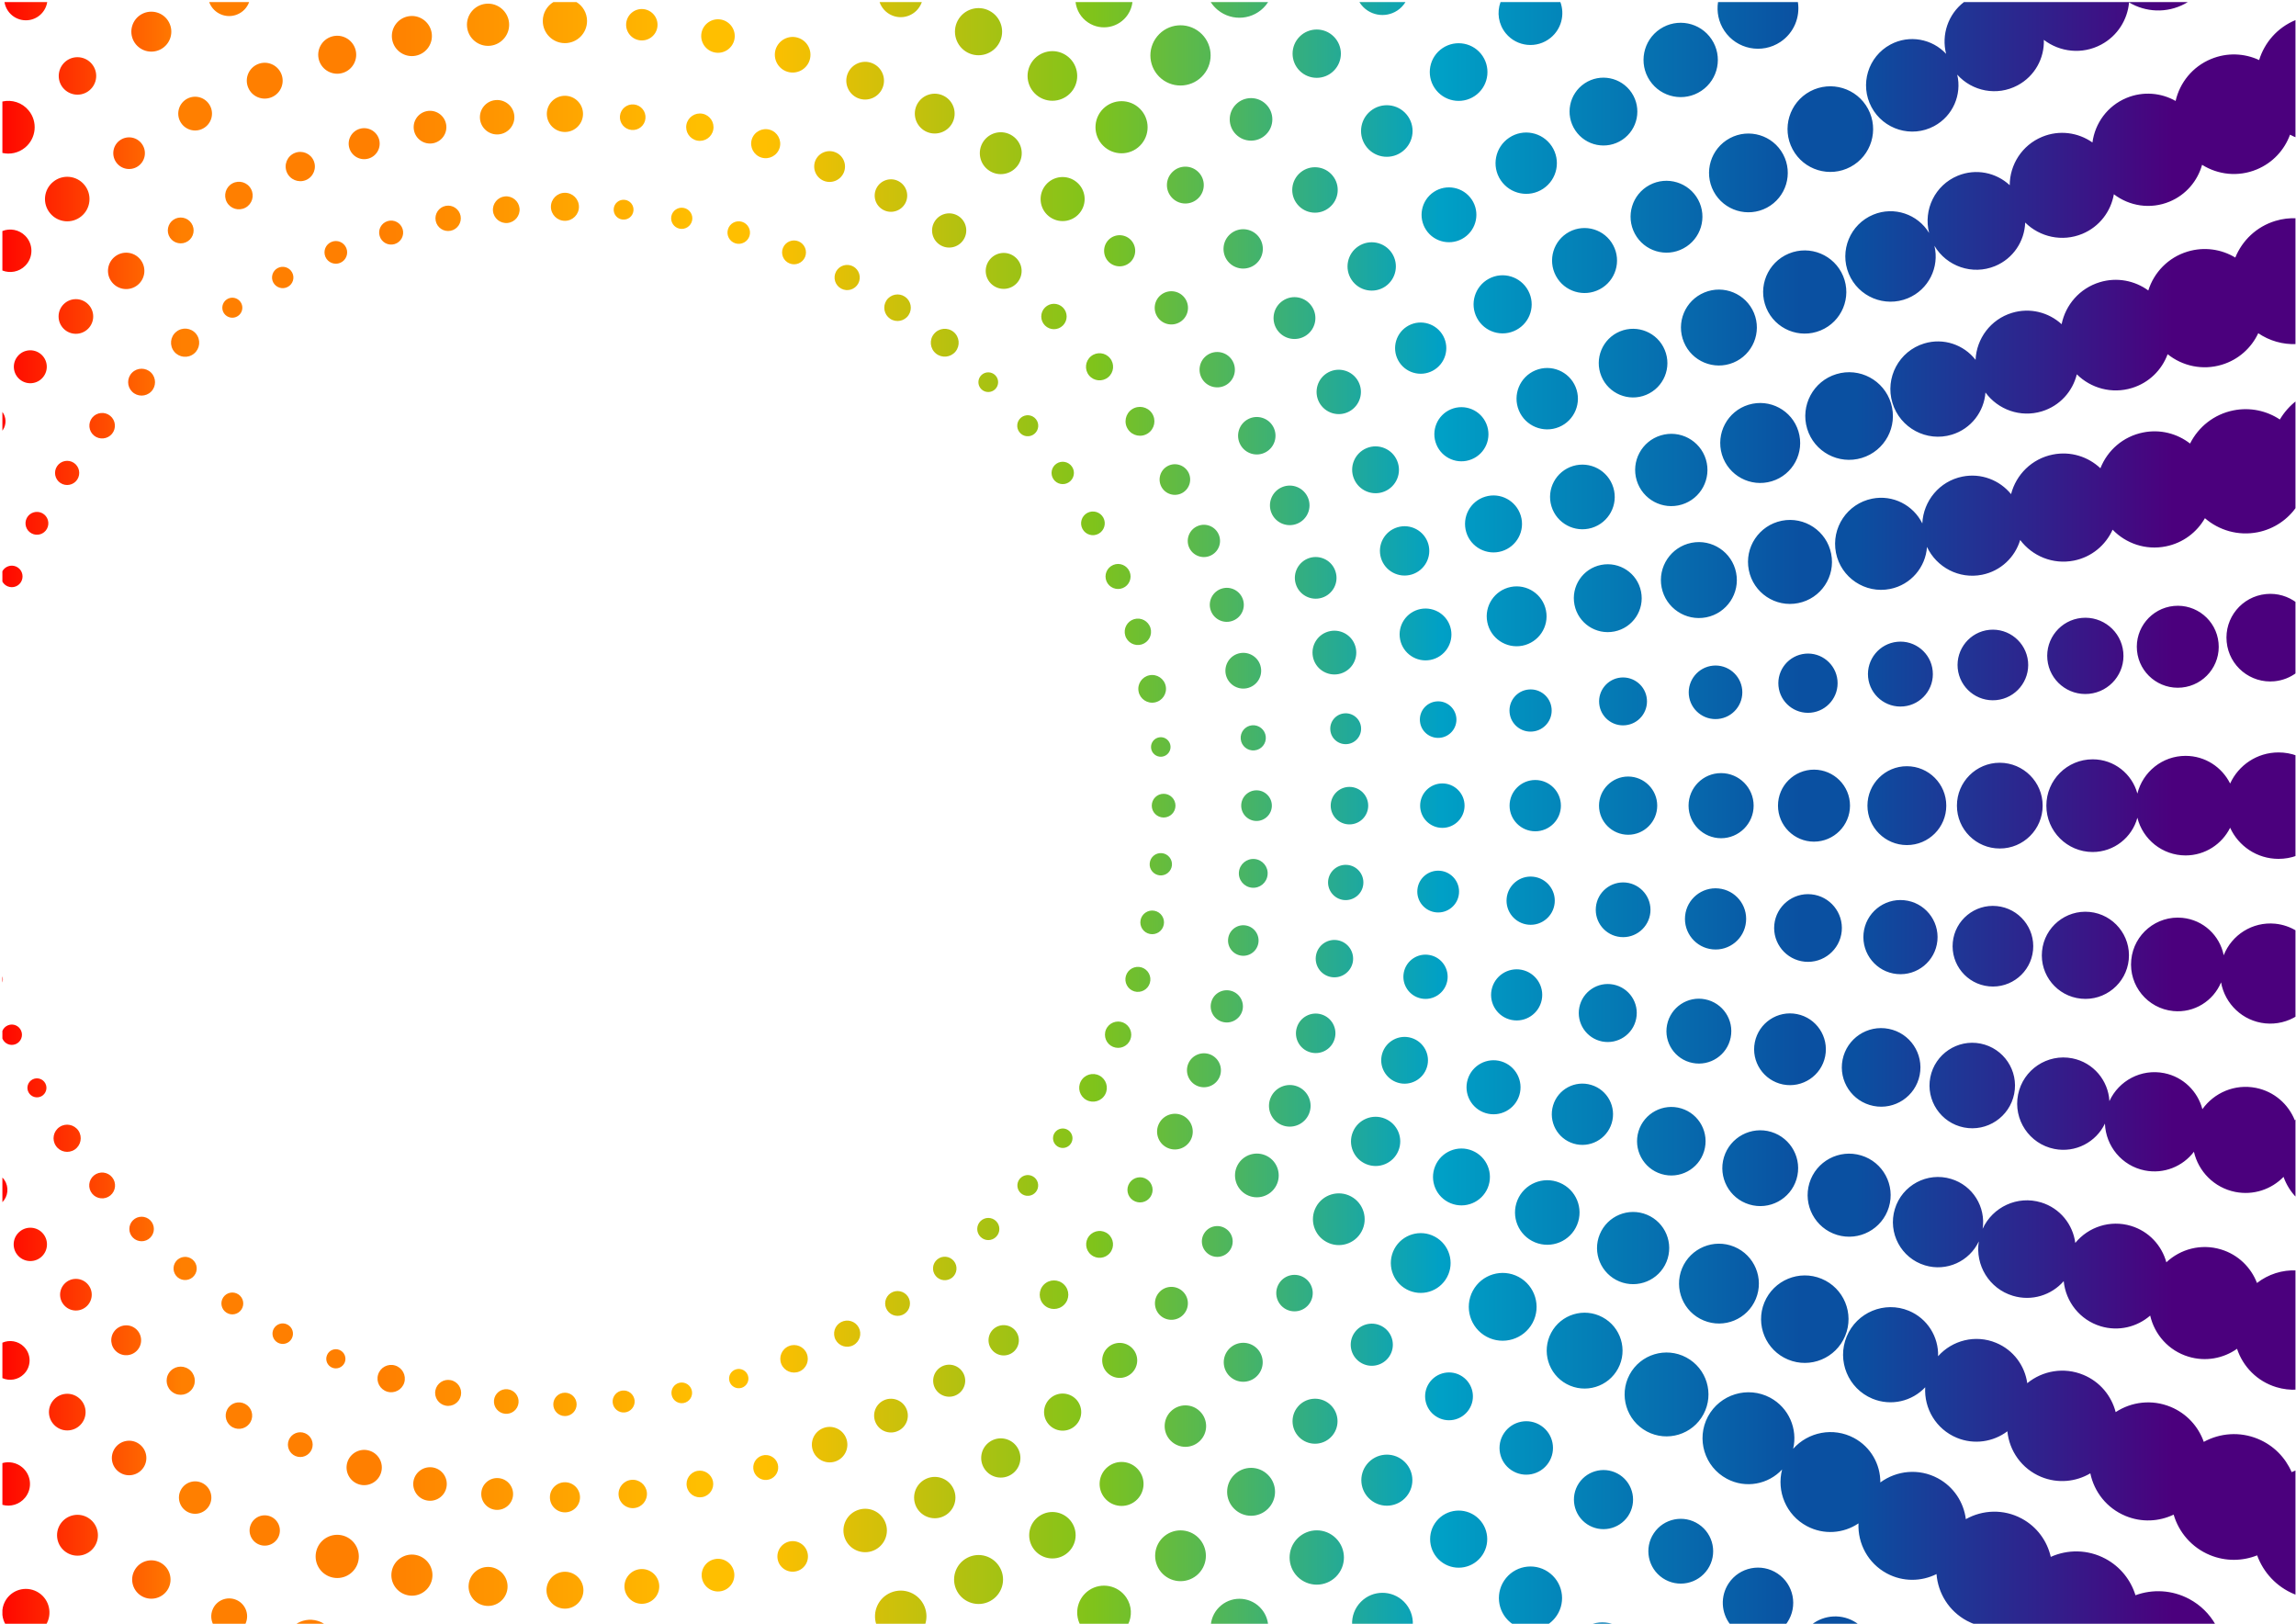 <?xml version="1.0" encoding="UTF-8"?>
<svg version="1.1" viewBox="0 0 1122.5 793.7" xml:space="preserve" xmlns="http://www.w3.org/2000/svg"><defs><clipPath id="b"><path d="M 0,595.276 H 841.89 V 0 H 0 Z"/></clipPath><linearGradient id="a" x2="1" gradientTransform="matrix(841.48 0 0 -841.48 .901 297.18)" gradientUnits="userSpaceOnUse"><stop stop-color="#f00" offset="0"/><stop stop-color="#ff7f00" offset=".082"/><stop stop-color="#ff7f00" offset=".165"/><stop stop-color="#ff7f00" offset=".169"/><stop stop-color="#ffbf00" offset=".305"/><stop stop-color="#ffbf00" offset=".334"/><stop stop-color="#7fc31b" offset=".476"/><stop stop-color="#00a0c6" offset=".626"/><stop stop-color="#0a50a1" offset=".781"/><stop stop-color="#0a50a1" offset=".805"/><stop stop-color="#4b007d" offset=".942"/><stop stop-color="#4b007d" offset=".997"/><stop stop-color="#4b007d" offset="1"/></linearGradient></defs><g transform="matrix(1.333 0 0 -1.333 0 793.7)"><g clip-path="url(#b)"><path d="m710.56 250.44c0.736 7.48-4.729 14.149-12.207 14.872-7.48 0.74-14.135-4.728-14.872-12.19-0.72-7.479 4.745-14.148 12.208-14.872 7.478-0.739 14.128 4.728 14.871 12.19m-183.84 10.42c4.214-0.414 7.961 2.665 8.373 6.875 0.417 4.195-2.665 7.961-6.857 8.373-4.229 0.414-7.976-2.665-8.388-6.875-0.417-4.213 2.664-7.961 6.872-8.373m-61.82 13.785c0.31 2.907-1.824 5.487-4.727 5.78-2.908 0.273-5.485-1.842-5.778-4.747-0.292-2.906 1.841-5.484 4.744-5.776 2.908-0.293 5.486 1.838 5.761 4.743m210.57-20.733c0.666 6.811-4.317 12.895-11.146 13.566-6.807 0.672-12.894-4.316-13.577-11.139-0.655-6.826 4.333-12.895 11.141-13.567 6.823-0.669 12.91 4.317 13.582 11.14m-105.28 10.368c0.476 4.848-3.06 9.18-7.945 9.662-4.846 0.482-9.179-3.076-9.661-7.925-0.482-4.867 3.075-9.2 7.939-9.678 4.852-0.483 9.185 3.076 9.667 7.941m70.175-6.91c0.618 6.155-3.882 11.654-10.056 12.258-6.174 0.618-11.677-3.904-12.278-10.059-0.601-6.172 3.905-11.674 10.078-12.275 6.168-0.617 11.671 3.902 12.256 10.076m-146.17 20.888c-3.541 0.36-6.72-2.253-7.083-5.811-0.34-3.542 2.269-6.723 5.811-7.067 3.559-0.344 6.743 2.253 7.084 5.81 0.347 3.562-2.253 6.724-5.812 7.068m251.45-31.273c0.807 8.132-5.139 15.37-13.274 16.177-8.112 0.81-15.369-5.14-16.16-13.27-0.79-8.132 5.14-15.371 13.273-16.161 8.114-0.809 15.37 5.139 16.161 13.254m-320.31 27.439c2.253-0.225 4.246 1.427 4.489 3.679 0.206 2.251-1.445 4.247-3.682 4.468-2.253 0.226-4.262-1.426-4.468-3.676-0.243-2.237 1.408-4.25 3.661-4.471m417.04-20.429c-2.322 1.458-5.006 2.415-7.917 2.703-8.367 0.813-15.96-4.124-18.887-11.571-1.439 7.22-7.436 12.964-15.156 13.722-9.423 0.928-17.828-5.965-18.754-15.405-0.932-9.439 5.963-17.844 15.402-18.773 7.711-0.759 14.716 3.717 17.533 10.516 1.42-7.887 7.9-14.212 16.25-15.039 4.204-0.407 8.211 0.637 11.529 2.721zm-79.095-24.786c8.769-0.877 16.594 5.554 17.466 14.321 0.861 8.784-5.567 16.608-14.335 17.485-8.784 0.858-16.61-5.57-17.466-14.338-0.877-8.786 5.535-16.61 14.335-17.468m-157.99 31.616c0.53 5.5-3.51 10.417-9.007 10.97-5.518 0.53-10.435-3.49-10.971-9.009-0.547-5.521 3.471-10.436 9.011-10.97 5.502-0.549 10.414 3.491 10.967 9.009m-143.8-11.381c0.602 3.025-1.375 5.982-4.402 6.583-3.023 0.604-5.979-1.356-6.58-4.4-0.607-3.024 1.353-5.984 4.397-6.585 3.044-0.602 5.985 1.375 6.585 4.402m138.6-27.576c1.17 5.76-2.577 11.362-8.356 12.516-5.741 1.135-11.345-2.597-12.494-8.357-1.153-5.759 2.594-11.364 8.351-12.515 5.762-1.135 11.367 2.596 12.499 8.356m-45.658-0.466c5.068-1.012 10.001 2.288 11.02 7.361 1.013 5.088-2.291 10.021-7.376 11.037-5.074 0.996-10.008-2.305-11.021-7.377-1.012-5.071 2.286-10.022 7.377-11.021m-58.284 21.149c0.721 3.712-1.684 7.321-5.399 8.06-3.715 0.74-7.321-1.665-8.064-5.38-0.736-3.712 1.668-7.325 5.383-8.064s7.323 1.668 8.08 5.384m-69.319 13.788c0.481 2.355-1.067 4.64-3.401 5.103-2.356 0.466-4.642-1.063-5.108-3.403-0.465-2.355 1.046-4.642 3.423-5.104 2.335-0.466 4.625 1.047 5.086 3.404m103.96-20.683c0.878 4.401-1.977 8.682-6.38 9.54-4.402 0.877-8.664-1.976-9.542-6.377-0.877-4.383 1.977-8.665 6.38-9.543 4.402-0.877 8.665 1.996 9.542 6.38m189.51-53.674c8.474-1.684 16.745 3.834 18.428 12.327 1.685 8.474-3.834 16.728-12.325 18.428-8.475 1.688-16.729-3.834-18.43-12.326-1.689-8.474 3.834-16.744 12.327-18.429m-76.697 31.238c-1.423-7.117 3.217-14.046 10.333-15.473 7.117-1.411 14.065 3.214 15.473 10.333 1.408 7.135-3.217 14.062-10.333 15.473-7.133 1.426-14.043-3.215-15.473-10.333m60.466-12.033c1.549 7.822-3.526 15.404-11.33 16.95-7.804 1.565-15.386-3.507-16.951-11.314-1.549-7.803 3.526-15.401 11.33-16.95 7.804-1.565 15.402 3.507 16.951 11.314m138.3-15.814c-0.246-0.247-0.486-0.5-0.721-0.759-2.36 5.905-7.552 10.543-14.247 11.877-7.753 1.543-15.335-1.762-19.643-7.807-1.718 6.512-6.983 11.821-14.021 13.222-8.442 1.677-16.654-2.773-20.082-10.261-0.41 7.534-5.857 14.138-13.575 15.677-9.186 1.823-18.105-4.143-19.93-13.306-1.82-9.163 4.143-18.085 13.306-19.908 7.74-1.539 15.293 2.478 18.557 9.291 0.299-8.244 6.191-15.504 14.608-17.181 7.057-1.403 13.951 1.492 18.03 6.85 1.667-7.232 7.409-13.183 15.152-14.725 6.706-1.335 13.277 0.96 17.717 5.512 1.03-2.897 2.69-5.535 4.849-7.71zm-207.62 29.601c1.289 6.447-2.887 12.705-9.353 13.994-6.428 1.289-12.688-2.906-13.977-9.353-1.289-6.43 2.908-12.705 9.336-13.977 6.467-1.289 12.721 2.905 13.994 9.336m-111.39-10.847c1.375 4.518-1.186 9.317-5.724 10.692-4.523 1.376-9.316-1.188-10.691-5.726-1.376-4.52 1.202-9.318 5.725-10.694 4.521-1.375 9.314 1.187 10.69 5.728m-33.886 10.278c1.17 3.819-0.996 7.875-4.814 9.029-3.834 1.167-7.874-0.999-9.039-4.834-1.17-3.816 0.997-7.872 4.831-9.025 3.834-1.17 7.874 0.996 9.022 4.83m352.9-84.853c-5.329 0.282-10.501-1.417-14.595-4.601-2.196 5.709-6.887 10.391-13.197 12.298-7.302 2.217-14.865 0.158-20.045-4.714-1.686 6.162-6.385 11.356-12.947 13.344-7.677 2.324-15.674-0.391-20.453-6.239-0.874 6.771-5.582 12.74-12.539 14.853-8.668 2.631-17.765-1.656-21.439-9.671 1.207 7.995-3.588 15.874-11.553 18.284-8.752 2.664-18.002-2.288-20.65-11.04-2.643-8.749 2.291-17.999 11.043-20.647 7.949-2.411 16.312 1.478 19.76 8.796-1.404-8.695 3.782-17.333 12.457-19.951 6.956-2.114 14.189 0.222 18.676 5.364 0.732-7.513 5.877-14.216 13.542-16.54 6.554-1.989 13.348-0.278 18.173 3.907 1.595-6.94 6.739-12.857 14.044-15.065 6.307-1.916 12.812-0.636 17.811 2.887 2.165-6.517 7.346-11.92 14.406-14.063 2.503-0.759 5.036-1.047 7.506-0.916zm-386.77 95.119c0.948 3.127-0.823 6.428-3.953 7.373-3.109 0.948-6.429-0.807-7.354-3.937-0.964-3.128 0.806-6.428 3.936-7.374 3.11-0.945 6.412 0.824 7.371 3.938m135.51-41.108c1.81 5.931-1.549 12.223-7.495 14.011-5.914 1.806-12.207-1.547-13.994-7.476-1.803-5.95 1.549-12.226 7.496-14.03 5.913-1.79 12.206 1.566 13.993 7.495m33.886-10.281c2.014 6.654-1.733 13.669-8.372 15.681-6.635 2.009-13.648-1.738-15.679-8.372-2.009-6.637 1.738-13.669 8.389-15.682 6.639-2.012 13.653 1.736 15.662 8.373m-203.28 61.667c0.742 2.427-0.634 4.988-3.044 5.728-2.437 0.719-4.982-0.637-5.724-3.06-0.736-2.427 0.639-4.988 3.043-5.727 2.442-0.72 4.988 0.636 5.725 3.059m237.17-71.929c2.236 7.34-1.923 15.092-9.267 17.33-7.338 2.217-15.109-1.926-17.346-9.269-2.215-7.342 1.928-15.11 9.283-17.328 7.327-2.236 15.098 1.906 17.33 9.267m-101.64 30.825c1.582 5.226-1.375 10.761-6.602 12.361-5.225 1.582-10.76-1.375-12.358-6.62-1.581-5.227 1.376-10.761 6.602-12.343 5.242-1.599 10.777 1.376 12.358 6.602m135.51-41.107c2.442 8.045-2.096 16.556-10.144 18.979-8.048 2.442-16.555-2.096-18.998-10.144-2.421-8.045 2.117-16.554 10.16-18.995 8.047-2.442 16.539 2.115 18.982 10.16m-245.44 47.827c1.311 3.182-0.206 6.828-3.368 8.152-3.195 1.304-6.84-0.209-8.15-3.372-1.306-3.179 0.205-6.824 3.374-8.148 3.178-1.307 6.823 0.19 8.144 3.368m163.88-67.873c2.784 6.756-0.411 14.493-7.17 17.295-6.753 2.802-14.492-0.412-17.292-7.168-2.805-6.74 0.411-14.495 7.165-17.298 6.742-2.783 14.497 0.416 17.297 7.171m231.18-76.306c-0.643-0.237-1.274-0.499-1.896-0.788-2.294 5.32-6.579 9.789-12.352 12.177-6.695 2.776-13.959 2.146-19.869-1.085-1.974 5.601-6.227 10.376-12.143 12.827-6.88 2.85-14.386 1.886-20.172-1.917-1.539 5.943-5.728 11.128-11.84 13.66-7.127 2.96-14.997 1.526-20.585-3.053-0.902 6.389-5.037 12.153-11.426 14.794-7.611 3.159-16.094 0.932-21.279-4.901 0.222 7.04-3.847 13.799-10.733 16.661-8.902 3.679-19.117-0.549-22.794-9.44-3.677-8.905 0.553-19.117 9.44-22.797 6.878-2.845 14.54-0.939 19.362 4.182-0.462-7.787 3.968-15.359 11.582-18.519 6.39-2.639 13.397-1.495 18.552 2.38 0.713-7.187 5.253-13.759 12.393-16.718 6.114-2.522 12.74-1.817 18.031 1.304 1.4-6.785 6.025-12.775 12.914-15.626 5.912-2.449 12.291-2.079 17.646 0.486 1.895-6.463 6.585-12.048 13.282-14.824 5.773-2.387 11.96-2.252 17.342-0.114 2.266-6.21 7.023-11.49 13.608-14.223 0.312-0.129 0.623-0.25 0.937-0.366zm-186.58 40.479c8.167-3.387 17.553 0.498 20.937 8.681 3.407 8.183-0.476 17.571-8.666 20.956-8.182 3.388-17.567-0.498-20.968-8.681-3.374-8.183 0.514-17.571 8.697-20.956m-11.827 22.244c3.091 7.48-0.451 16.042-7.929 19.137-7.457 3.095-16.041-0.466-19.134-7.926-3.075-7.463 0.466-16.041 7.945-19.117 7.458-3.095 16.02 0.446 19.118 7.906m-173.85 63.75c3.883-1.6 8.356 0.239 9.97 4.144 1.614 3.885-0.239 8.353-4.126 9.97-3.883 1.6-8.357-0.242-9.971-4.143-1.619-3.886 0.238-8.356 4.127-9.971m30.945-14.321c4.609-1.909 9.9 0.274 11.795 4.882 1.922 4.609-0.276 9.887-4.885 11.793-4.609 1.909-9.9-0.274-11.795-4.882-1.922-4.606 0.276-9.884 4.885-11.793m-89.125 51.919c-2.474 1.016-5.297-0.154-6.325-2.612-1.013-2.459 0.151-5.297 2.61-6.31 2.48-1.015 5.296 0.154 6.309 2.613 1.019 2.458-0.151 5.278-2.594 6.309m166.47-74.183c2.497 6.034-0.357 12.962-6.411 15.456-6.018 2.511-12.966-0.362-15.457-6.395-2.491-6.052 0.363-12.963 6.412-15.473 6.039-2.494 12.965 0.361 15.456 6.412m-32.764 13.564c2.199 5.329-0.331 11.432-5.659 13.634-5.313 2.201-11.416-0.328-13.615-5.638-2.221-5.332 0.309-11.435 5.638-13.634 5.329-2.201 11.416 0.325 13.636 5.638m-80.893 11.622c-3.921 2.079-8.768 0.62-10.863-3.282-2.081-3.905-0.602-8.768 3.297-10.866 3.906-2.081 8.769-0.602 10.853 3.3 2.08 3.903 0.601 8.768-3.287 10.848m34.628-27.609c2.474 4.623 0.719 10.381-3.889 12.84-4.625 2.478-10.382 0.723-12.841-3.885-2.474-4.622-0.741-10.382 3.906-12.84 4.603-2.479 10.365-0.724 12.824 3.885m-100.9 48.188c2.458-1.324 5.556-0.379 6.862 2.079 1.321 2.479 0.379 5.555-2.08 6.862-2.458 1.322-5.551 0.396-6.862-2.083-1.321-2.458-0.395-5.534 2.08-6.858m194.96-98.458c3.629 6.772 1.046 15.215-5.723 18.824-6.759 3.629-15.202 1.067-18.809-5.708-3.612-6.772-1.067-15.196 5.708-18.825 6.77-3.609 15.196-1.066 18.824 5.709m219.12-93.906c-2.184 3.849-5.446 7.148-9.635 9.389-6.319 3.374-13.471 3.66-19.72 1.381-1.704 5.539-5.51 10.435-11.02 13.388-6.46 3.449-13.839 3.46-20.045 0.678-1.318 5.81-5.039 11.044-10.699 14.071-6.644 3.554-14.329 3.2-20.451-0.239-0.775 6.154-4.408 11.857-10.288 15.008-6.956 3.719-15.122 2.841-21.072-1.544 0.043 6.588-3.464 12.985-9.667 16.312-7.626 4.061-16.809 2.192-22.307-3.976 1.716 7.258-1.561 15.047-8.432 18.745-8.215 4.383-18.429 1.272-22.833-6.93-4.364-8.201-1.272-18.413 6.933-22.797 6.889-3.697 15.186-2.076 20.274 3.394-2.079-8.006 1.468-16.693 9.073-20.756 6.222-3.33 13.493-2.697 18.947 1.002-0.332-7.377 3.476-14.65 10.416-18.367 5.891-3.151 12.652-3.003 18.2-0.225 0.546-6.998 4.521-13.586 11.163-17.141 1.05-0.561 2.125-1.024 3.217-1.393h13.531c0.303 0.1 0.603 0.209 0.901 0.323 0.018-0.108 0.037-0.216 0.056-0.323zm-194.09 97.962c-7.479 4.005-16.816 1.186-20.818-6.309-3.991-7.495-1.17-16.813 6.325-20.82 7.48-3.989 16.811-1.167 20.802 6.328 4.007 7.478 1.169 16.796-6.309 20.801m-56.372 12.705c3.228 6.052 0.926 13.598-5.123 16.832-6.054 3.233-13.582 0.944-16.815-5.108-3.233-6.051-0.964-13.598 5.085-16.829 6.055-3.232 13.604-0.947 16.853 5.105m-136.96 73.186c-1.7-3.178-0.498-7.151 2.681-8.851 3.2-1.703 7.154-0.501 8.871 2.697 1.69 3.182 0.482 7.153-2.68 8.854-3.196 1.704-7.171 0.499-8.872-2.7m105.59-56.422c2.854 5.329 0.828 11.982-4.506 14.836-5.329 2.854-11.979 0.826-14.834-4.505-2.838-5.346-0.844-11.983 4.506-14.836 5.346-2.855 11.98-0.843 14.834 4.505m20.888-57.216c-3.006-4.487-1.804-10.59 2.702-13.582 4.501-3.008 10.588-1.806 13.599 2.7 3.006 4.503 1.803 10.59-2.703 13.598-4.5 3.008-10.587 1.788-13.598-2.716m103.31-70.215c0.204 0.26 0.4 0.529 0.586 0.808 3.955 5.933 2.357 13.962-3.574 17.915-5.913 3.954-13.961 2.372-17.915-3.557-3.178-4.768-2.778-10.894 0.59-15.166zm-156.1 96.21c3.542-2.374 8.34-1.41 10.712 2.131 2.372 3.542 1.425 8.354-2.134 10.728-3.558 2.354-8.334 1.408-10.706-2.134-2.378-3.557-1.43-8.353 2.128-10.725m-106.08 80.165c1.099 1.635 0.655 3.852-0.981 4.952-1.63 1.1-3.866 0.652-4.965-0.981-1.084-1.651-0.656-3.866 0.996-4.968 1.652-1.083 3.85-0.653 4.95 0.997m85.756-49.255c-3.077 2.063-7.241 1.237-9.283-1.839-2.063-3.079-1.24-7.222 1.836-9.285 3.081-2.045 7.241-1.219 9.288 1.857 2.041 3.06 1.218 7.222-1.841 9.267m45.642-38.543c-2.68-4.024-1.597-9.475 2.427-12.155 4.023-2.701 9.455-1.618 12.152 2.407 2.702 4.04 1.603 9.472-2.421 12.171-4.023 2.68-9.455 1.597-12.158-2.423m-102.2 68.285c1.425 2.114 0.856 4.985-1.272 6.396-2.102 1.427-4.989 0.842-6.396-1.273-1.414-2.114-0.846-4.985 1.273-6.395 2.128-1.409 4.982-0.843 6.395 1.272m21.37-21.059c2.594-1.738 6.104-1.032 7.821 1.546 1.754 2.597 1.05 6.121-1.549 7.84-2.595 1.736-6.104 1.047-7.837-1.547-1.738-2.596-1.034-6.103 1.565-7.839m150.82-80.941c-4.987 3.316-11.724 1.977-15.06-2.992-3.319-4.985-1.977-11.706 2.989-15.042 4.988-3.32 11.725-1.977 15.061 2.992 3.303 4.984 1.977 11.706-2.99 15.042m28.899-18.069c-5.448 3.644-12.841 2.182-16.485-3.285-3.645-5.448-2.166-12.825 3.281-16.469 5.454-3.645 12.845-2.182 16.491 3.285 3.645 5.448 2.166 12.824-3.287 16.469m58.716-36.793c-0.289 0.227-0.589 0.446-0.9 0.654-5.166 3.449-11.795 3.003-16.414-0.654zm-281.59 135.63c2.111-1.737 5.204-1.428 6.926 0.671 1.733 2.115 1.424 5.207-0.671 6.945-2.113 1.72-5.21 1.408-6.927-0.688-1.738-2.098-1.446-5.21 0.672-6.928m25.632-22.489c2.578-2.115 6.395-1.736 8.491 0.845 2.134 2.577 1.755 6.376-0.822 8.491-2.584 2.116-6.397 1.755-8.498-0.826-2.128-2.577-1.749-6.395 0.829-8.51m25.648-22.469c3.044-2.492 7.549-2.064 10.04 0.996 2.514 3.044 2.064 7.55-0.979 10.059-3.044 2.492-7.544 2.064-10.058-0.999-2.507-3.041-2.062-7.547 0.997-10.056m24.484-10.848c-2.892-3.525-2.372-8.732 1.131-11.622 3.542-2.889 8.736-2.372 11.622 1.151 2.893 3.526 2.373 8.716-1.131 11.606-3.526 2.905-8.736 2.387-11.622-1.135m25.475-20.923c-3.266-3.989-2.697-9.887 1.311-13.168 3.985-3.285 9.899-2.7 13.165 1.289 3.287 4.004 2.702 9.903-1.289 13.187-4.002 3.282-9.9 2.697-13.187-1.308m66.2-58.902c0.986 0.637 1.891 1.435 2.676 2.392 4.056 4.934 3.336 12.24-1.62 16.299-4.934 4.056-12.239 3.333-16.295-1.6-4.057-4.953-3.336-12.258 1.613-16.315 0.344-0.282 0.699-0.54 1.063-0.776zm24.542 0c-2.898 1.09-6.084 1.069-8.941 0zm-212.25 158.63c1.337 1.617 1.099 4.024-0.52 5.364-1.63 1.341-4.04 1.099-5.377-0.533-1.327-1.617-1.1-4.022 0.53-5.365 1.636-1.339 4.04-1.099 5.367 0.534m161.74-119.18c-4.474 3.664-11.076 3.009-14.752-1.459-3.662-4.471-3.006-11.072 1.461-14.736 4.468-3.677 11.07-3.025 14.737 1.446 3.677 4.468 3.021 11.069-1.446 14.749m-23.466-39.457c0.14 3.022-0.943 6.094-3.249 8.41-4.355 4.349-11.417 4.349-15.749 0-2.319-2.316-3.407-5.388-3.266-8.41zm-78.039 78.174c-2.957 2.975-7.772 2.975-10.744 0-2.974-2.957-2.974-7.788 0-10.746 2.972-2.972 7.787-2.972 10.744 0 2.978 2.958 2.978 7.789 0 10.746m24.927-35.673c3.44 3.42 3.44 8.992 0 12.412-3.417 3.439-8.989 3.439-12.412 0-3.439-3.42-3.439-8.992 0-12.412 3.423-3.439 8.995-3.439 12.412 0m-58.932 49.856c2.513-2.511 6.569-2.511 9.077 0 2.513 2.51 2.513 6.569 0 9.079-2.508 2.51-6.564 2.51-9.077 0-2.507-2.51-2.507-6.569 0-9.079m83.866-60.704c-3.889 3.902-10.197 3.902-14.102 0-3.883-3.886-3.883-10.194 0-14.08 3.905-3.886 10.213-3.886 14.102 0 3.883 3.886 3.883 10.194 0 14.08m-107.13 85.635c2.047-2.048 5.361-2.048 7.409 0 2.063 2.044 2.063 5.361 0 7.408-2.048 2.047-5.362 2.047-7.409 0s-2.047-5.364 0-7.408m-23.26 24.928c1.581-1.601 4.159-1.601 5.74 0 1.582 1.581 1.582 4.159 0 5.74-1.581 1.581-4.159 1.581-5.74 0s-1.581-4.159 0-5.74m35.412-59.967c-2.404 2.905-6.687 3.336-9.59 0.944-2.924-2.388-3.336-6.669-0.948-9.574 2.394-2.905 6.688-3.336 9.58-0.945 2.919 2.388 3.33 6.67 0.958 9.575m21.457-36.895c3.439 2.838 3.938 7.91 1.116 11.346-2.832 3.458-7.907 3.956-11.346 1.119-3.439-2.819-3.937-7.891-1.115-11.346 2.821-3.439 7.907-3.937 11.345-1.119m48.631-45.354c-0.204 1.994-0.977 3.954-2.348 5.623-3.7 4.506-10.35 5.158-14.856 1.463-2.248-1.837-3.539-4.41-3.815-7.086zm-100.52 108.57c-2.372-1.944-2.714-5.451-0.753-7.823 1.938-2.371 5.448-2.716 7.82-0.775 2.372 1.945 2.719 5.452 0.774 7.824-1.96 2.372-5.469 2.715-7.841 0.774m-20.802 25.375c-1.858-1.514-2.112-4.229-0.601-6.068 1.494-1.841 4.213-2.099 6.071-0.604 1.82 1.514 2.095 4.23 0.585 6.071-1.517 1.838-4.23 2.115-6.055 0.601m95.109-115.89c3.953 3.266 4.538 9.128 1.273 13.118-3.249 3.971-9.115 4.538-13.101 1.288-3.974-3.266-4.538-9.147-1.289-13.116 3.266-3.973 9.126-4.558 13.117-1.29m-85.876 74.647c-1.802 2.699-5.447 3.438-8.15 1.635-2.696-1.806-3.422-5.45-1.63-8.151 1.819-2.699 5.465-3.42 8.146-1.632 2.718 1.806 3.438 5.467 1.634 8.148m60.685-92.701c1.553 3.066 1.452 6.861-0.598 9.924-3.027 4.518-9.131 5.723-13.653 2.715-4.171-2.806-5.542-8.255-3.308-12.639zm-42.651 55.138c3.304 2.199 4.198 6.669 1.994 9.97-2.199 3.301-6.667 4.195-9.97 1.995-3.32-2.216-4.197-6.687-1.993-9.988 2.198-3.301 6.666-4.194 9.969-1.977m-38.06 65.174c-1.414 2.079-4.23 2.649-6.331 1.254-2.079-1.408-2.649-4.227-1.234-6.326 1.391-2.079 4.229-2.647 6.308-1.253 2.08 1.392 2.649 4.227 1.257 6.325m57.73-94.608c3.915 2.613 4.966 7.91 2.356 11.811-2.615 3.903-7.896 4.969-11.812 2.356-3.921-2.612-4.971-7.909-2.355-11.83 2.61-3.902 7.906-4.949 11.811-2.337m-27.576-17.072c4.364 2.338 6.017 7.771 3.677 12.138-2.34 4.384-7.771 6.033-12.136 3.697-4.386-2.34-6.033-7.788-3.699-12.156 2.34-4.368 7.787-6.016 12.158-3.679m-41.814 65.089c1.597-3.007 5.367-4.142 8.356-2.526 3.028 1.598 4.159 5.364 2.546 8.373-1.598 3.008-5.367 4.143-8.373 2.542-3.011-1.616-4.143-5.364-2.529-8.389m-12.878 37.203c-2.334-1.238-3.212-4.159-1.977-6.48 1.256-2.339 4.164-3.233 6.498-1.976 2.34 1.253 3.234 4.159 1.978 6.499-1.252 2.336-4.159 3.213-6.499 1.957m27.7-67.907c1.978-3.679 6.564-5.089 10.263-3.113 3.694 1.977 5.091 6.569 3.109 10.266-1.955 3.695-6.564 5.088-10.247 3.11-3.709-1.977-5.085-6.566-3.125-10.263m-49.585 52.537c1.067-2.578 4.024-3.798 6.602-2.732 2.578 1.065 3.786 4.022 2.718 6.583-1.066 2.581-4.007 3.802-6.569 2.735-2.577-1.067-3.817-4.004-2.751-6.586m52.72-95.554c0.716 2.095 0.7 4.449-0.215 6.655-1.993 4.815-7.512 7.1-12.326 5.107-4.628-1.918-6.918-7.09-5.321-11.762zm-41.028 63.511c1.376-3.32 5.194-4.885 8.508-3.526 3.321 1.375 4.902 5.193 3.526 8.511-1.375 3.316-5.194 4.898-8.492 3.522-3.335-1.376-4.917-5.19-3.542-8.507m22.107-36.344c4.061 1.683 6.001 6.341 4.316 10.4-1.684 4.075-6.341 6-10.42 4.314-4.072-1.685-5.995-6.342-4.31-10.401 1.684-4.075 6.358-6.001 10.414-4.313m-28.004-7.515c2.957 0.894 4.625 4.024 3.731 6.981-0.893 2.973-4.023 4.641-6.98 3.748-2.957-0.912-4.642-4.04-3.748-6.997 0.893-2.957 4.023-4.625 6.997-3.732m-7.133 39.301c-0.741 2.407-3.303 3.783-5.708 3.044-2.426-0.739-3.785-3.284-3.059-5.708 0.736-2.424 3.297-3.783 5.708-3.044 2.404 0.724 3.78 3.285 3.059 5.708m-15.304 34.66c-1.89-0.568-2.941-2.545-2.372-4.419s2.545-2.922 4.435-2.355c1.858 0.568 2.925 2.545 2.356 4.419-0.569 1.873-2.561 2.921-4.419 2.355m-19.15-12.345c2.064 0.414 3.401 2.408 2.99 4.454-0.412 2.061-2.405 3.385-4.468 2.99-2.031-0.411-3.369-2.408-2.956-4.468 0.394-2.047 2.404-3.387 4.434-2.976m6.878-34.486c2.648 0.515 4.365 3.095 3.851 5.743-0.552 2.646-3.114 4.365-5.762 3.851-2.649-0.534-4.382-3.112-3.835-5.76 0.52-2.648 3.099-4.368 5.746-3.834m6.856-34.506c3.249 0.637 5.351 3.799 4.712 7.049-0.65 3.232-3.796 5.348-7.046 4.695-3.25-0.636-5.35-3.8-4.711-7.032 0.65-3.25 3.796-5.364 7.045-4.712m-28.469-4.606c3.493 0.344 6.071 3.456 5.724 6.962-0.341 3.506-3.471 6.068-6.975 5.724-3.51-0.344-6.072-3.471-5.73-6.977 0.363-3.492 3.477-6.072 6.981-5.709m-3.455 35.072c2.853 0.275 4.95 2.818 4.678 5.688-0.292 2.855-2.838 4.954-5.708 4.661-2.853-0.277-4.955-2.819-4.663-5.692 0.277-2.851 2.838-4.95 5.693-4.657m-3.455 35.071c2.219 0.225 3.834 2.201 3.628 4.401-0.239 2.217-2.199 3.852-4.419 3.628-2.215-0.222-3.834-2.202-3.628-4.419 0.226-2.199 2.204-3.831 4.419-3.61m-21.919-71.949c3.728 0 6.772 3.027 6.772 6.756 0 3.731-3.044 6.775-6.772 6.775-3.731 0-6.775-3.044-6.775-6.775 0-3.729 3.044-6.756 6.775-6.756m0 79.187c-2.374 0-4.281-1.925-4.281-4.281s1.907-4.281 4.281-4.281c2.372 0 4.281 1.925 4.281 4.281s-1.909 4.281-4.281 4.281m0-43.874c3.06 0 5.518 2.474 5.518 5.518s-2.458 5.519-5.518 5.519-5.519-2.475-5.519-5.519 2.459-5.518 5.519-5.518m-19.049 6.17c0.308 3.199-2.029 6.072-5.245 6.38-3.214 0.309-6.069-2.028-6.377-5.245-0.309-3.195 2.028-6.049 5.225-6.377 3.215-0.308 6.088 2.029 6.397 5.242m2.028 34.043c0.24 2.475-1.582 4.693-4.057 4.934-2.477 0.257-4.711-1.565-4.952-4.06-0.241-2.474 1.581-4.692 4.059-4.933 2.491-0.257 4.709 1.565 4.95 4.059m-10.487-60.259c-3.919 0.379-7.428-2.494-7.805-6.428-0.394-3.922 2.476-7.428 6.412-7.807 3.938-0.395 7.428 2.475 7.823 6.412 0.376 3.92-2.494 7.427-6.43 7.823m-15.955 29.244c0.672 3.336-1.479 6.566-4.815 7.238-3.333 0.652-6.582-1.514-7.254-4.85-0.652-3.317 1.514-6.566 4.85-7.218 3.333-0.672 6.566 1.494 7.219 4.83m5.297 33.679c0.514 2.579-1.17 5.105-3.748 5.606-2.581 0.515-5.09-1.153-5.605-3.75-0.517-2.578 1.17-5.088 3.747-5.603 2.578-0.517 5.088 1.167 5.606 3.747m-10.575-67.375c0.807 4.091-1.838 8.045-5.929 8.871-4.075 0.807-8.048-1.841-8.855-5.933-0.809-4.072 1.838-8.045 5.93-8.852 4.075-0.826 8.048 1.838 8.854 5.914m-39.165-16.679c-0.822 0.595-1.757 1.067-2.784 1.377-2.928 0.891-5.945 0.285-8.239-1.377zm11.968 22.712c1.254 4.178-1.101 8.614-5.277 9.886-4.197 1.273-8.633-1.099-9.886-5.277-1.273-4.194 1.083-8.614 5.277-9.887 4.195-1.272 8.614 1.083 9.886 5.278m10.745 62.718c2.648-0.809 5.45 0.688 6.258 3.333 0.79 2.649-0.704 5.452-3.352 6.261-2.649 0.807-5.452-0.688-6.242-3.336-0.826-2.648 0.688-5.451 3.336-6.258m-10.317-34.007c3.406-1.032 7.032 0.893 8.064 4.316 1.048 3.42-0.893 7.032-4.313 8.064-3.407 1.048-7.017-0.896-8.065-4.3-1.031-3.42 0.894-7.03 4.314-8.08m-7.184 49.306c-1.79 0.74-3.853-0.102-4.573-1.906-0.759-1.79 0.103-3.853 1.89-4.593 1.787-0.739 3.85 0.122 4.609 1.909 0.72 1.788-0.122 3.851-1.926 4.59m-16.111-38.922c2.323-0.945 4.969 0.155 5.933 2.459 0.961 2.321-0.138 4.969-2.458 5.93-2.322 0.964-4.97-0.136-5.934-2.456-0.961-2.323 0.139-4.969 2.459-5.933m-18.522-61.807c0.089 0.173 0.171 0.351 0.247 0.535 1.411 3.352-0.206 7.203-3.541 8.578-3.37 1.393-7.22-0.189-8.595-3.558-0.786-1.867-0.633-3.889 0.234-5.555zm5.097 29.385c2.819-1.17 6.084 0.169 7.254 3.007 1.17 2.835-0.171 6.084-3.009 7.271-2.838 1.17-6.087-0.171-7.254-3.009-1.185-2.835 0.171-6.084 3.009-7.269m-42.775-19.05c3.423-1.823 7.684-0.533 9.525 2.886 1.823 3.439 0.515 7.704-2.889 9.526-3.439 1.839-7.701 0.55-9.523-2.889-1.841-3.42-0.553-7.684 2.887-9.523m14.132 39.059c-1.546-2.888-0.448-6.498 2.442-8.045 2.887-1.548 6.499-0.446 8.045 2.441 1.549 2.905 0.446 6.499-2.44 8.048-2.889 1.546-6.499 0.463-8.047-2.444m40.676 55.533c0.981 1.822 0.292 4.107-1.546 5.087-1.822 0.981-4.091 0.292-5.09-1.548-0.962-1.82-0.274-4.109 1.548-5.088 1.823-0.981 4.126-0.293 5.088 1.549m-21.663-32.565c2.372-1.253 5.297-0.36 6.57 1.996 1.272 2.372 0.377 5.313-1.996 6.567-2.372 1.272-5.293 0.378-6.566-1.994-1.273-2.355-0.379-5.296 1.992-6.569m-68.436-72.362c2.369 3.929 1.236 9.073-2.6 11.639-3.988 2.665-9.352 1.601-12.016-2.372-0.809-1.217-1.271-2.564-1.411-3.922v-1.768c0.129-1.257 0.53-2.482 1.184-3.577zm7.354 26.547c3.439-2.286 8.097-1.376 10.401 2.079 2.288 3.439 1.359 8.08-2.079 10.385-3.44 2.303-8.1 1.375-10.402-2.064-2.288-3.439-1.375-8.097 2.08-10.4m39.147 58.607c2.372-1.598 5.586-0.945 7.168 1.427 1.599 2.372 0.947 5.57-1.428 7.151-2.371 1.601-5.569 0.964-7.167-1.408-1.581-2.375-0.945-5.589 1.427-7.17m-10.796-27.558c1.941 2.904 1.167 6.84-1.755 8.785-2.889 1.941-6.826 1.151-8.768-1.755-1.941-2.906-1.17-6.843 1.755-8.784 2.886-1.944 6.843-1.154 8.768 1.754m30.376 56.854c1.842-1.237 4.316-0.739 5.554 1.099 1.237 1.841 0.723 4.333-1.1 5.554-1.858 1.238-4.332 0.739-5.569-1.099-1.222-1.842-0.724-4.333 1.115-5.554m-32.475-13.65c1.926 2.337 1.581 5.792-0.756 7.719-2.339 1.907-5.778 1.563-7.703-0.774-1.926-2.339-1.581-5.794 0.758-7.72 2.337-1.909 5.792-1.565 7.701 0.775m-30.102-28.059c2.87-2.355 7.099-1.941 9.456 0.929 2.355 2.871 1.941 7.1-0.946 9.456-2.854 2.355-7.084 1.941-9.439-0.929-2.356-2.87-1.941-7.1 0.929-9.456m-19.531-28.802c2.954-0.837 6.251 0.087 8.321 2.617 2.786 3.388 2.288 8.392-1.1 11.176-2.088 1.718-4.798 2.194-7.221 1.508zm70.299 83.971c1.495 1.822 1.238 4.506-0.585 5.984-1.805 1.495-4.486 1.222-5.984-0.585-1.479-1.822-1.221-4.486 0.585-5.984 1.822-1.494 4.506-1.218 5.984 0.585m-16.057 13.997c1.752 1.752 1.752 4.605 0 6.36-1.754 1.752-4.609 1.752-6.364 0-1.752-1.755-1.752-4.608 0-6.36 1.755-1.755 4.61-1.755 6.364 0m-23.176-25.015c2.269 2.269 2.269 5.93 0 8.2-2.269 2.268-5.949 2.268-8.199 0-2.272-2.27-2.272-5.931 0-8.2 2.25-2.272 5.93-2.272 8.199 0m-31.066-26.497c2.603-1.155 5.761-0.661 7.89 1.483 2.786 2.766 2.786 7.27 0 10.04-2.129 2.13-5.287 2.62-7.89 1.472zm39.593 66.984c2.027 1.669 2.304 4.658 0.652 6.67-1.649 2.028-4.641 2.32-6.669 0.671-2.028-1.667-2.304-4.66-0.653-6.672 1.65-2.028 4.642-2.321 6.67-0.669m-25.478-22.678c2.613 2.15 2.992 6.001 0.858 8.614-2.131 2.613-6 2.992-8.594 0.842-2.613-2.131-2.992-6.001-0.861-8.595 2.134-2.613 6-2.992 8.597-0.861m5.503 40.883c1.51-2.285 4.605-2.906 6.91-1.376 2.269 1.53 2.886 4.625 1.375 6.913-1.549 2.286-4.641 2.906-6.912 1.376-2.302-1.53-2.922-4.625-1.373-6.913m-19.618-20.668c2.099 2.129 2.487 5.501 0.774 8.085-0.232 0.346-0.491 0.663-0.774 0.949zm14.321 38.84c1.684 0.913 2.34 3.027 1.426 4.728-0.912 1.703-3.024 2.339-4.727 1.427-1.685-0.91-2.337-3.024-1.427-4.709 0.909-1.703 3.025-2.34 4.728-1.446m-14.321 21.172c6e-3 -0.015 0.012-0.029 0.018-0.043 0.791-1.89 2.957-2.803 4.863-2.012 1.909 0.793 2.803 2.975 2.012 4.866-0.772 1.909-2.957 2.821-4.865 2.028-0.964-0.399-1.668-1.154-2.028-2.049zm0 20.528c0.22 0.726 0.236 1.524 0 2.309zm0 147.03c0.416-0.763 1.084-1.392 1.944-1.748 2.028-0.843 4.332 0.121 5.155 2.131 0.826 2.012-0.119 4.316-2.131 5.158-1.873 0.77-4.015 3e-3 -4.968-1.747zm14.649 25.072c-2.048 1.083-4.593 0.309-5.676-1.718-1.083-2.048-0.325-4.59 1.72-5.674 2.047-1.102 4.592-0.327 5.675 1.717 1.084 2.031 0.325 4.574-1.719 5.675m-14.649 30.269c0.065 0.086 0.128 0.174 0.189 0.265 1.386 2.076 1.226 4.731-0.189 6.62zm21.283-19.18c2.046-1.359 4.797-0.809 6.155 1.221 1.359 2.045 0.809 4.796-1.219 6.155-2.031 1.357-4.799 0.807-6.155-1.221-1.36-2.029-0.825-4.798 1.219-6.155m11.672 23.964c-1.613-1.993-1.339-4.95 0.657-6.583 1.992-1.633 4.949-1.343 6.601 0.653 1.633 1.996 1.34 4.953-0.655 6.585-1.993 1.633-4.95 1.341-6.603-0.655m-18.049 14.819c2.131 2.582 1.755 6.38-0.827 8.496-2.577 2.114-6.395 1.752-8.491-0.827-2.134-2.578-1.755-6.395 0.824-8.51 2.58-2.115 6.395-1.736 8.494 0.841m16.539 26.77c-2.478 2.476-6.498 2.476-8.974 0-2.477-2.475-2.477-6.498 0-8.992 2.476-2.476 6.496-2.476 8.974 0 2.491 2.494 2.491 6.517 0 8.992m23.106-25.101c-1.926 1.925-5.056 1.925-6.981 0s-1.925-5.053 0-6.962c1.925-1.925 5.055-1.925 6.981 0 1.908 1.909 1.908 5.037 0 6.962m-54.551 37.462c2.799-1.109 6.12-0.53 8.371 1.736 3.044 3.044 3.044 7.961 0 11.005-2.251 2.264-5.572 2.842-8.371 1.734zm70.299-30.466c2.199 1.807 2.527 5.056 0.721 7.274-1.822 2.201-5.072 2.526-7.271 0.704-2.217-1.804-2.529-5.053-0.723-7.27 1.806-2.202 5.072-2.53 7.273-0.708m-70.299 73.579c2.821-0.647 5.896-0.029 8.304 1.948 4.127 3.388 4.744 9.491 1.341 13.615-2.395 2.933-6.172 4.086-9.645 3.29zm17.484-22.086c2.853-3.491 8.011-4.008 11.483-1.135 3.49 2.853 3.988 8.013 1.135 11.483-2.855 3.492-8.01 4.005-11.483 1.135-3.507-2.853-4.005-8.013-1.135-11.483m22.761-25.394c2.339-2.854 6.535-3.266 9.388-0.93 2.855 2.34 3.266 6.535 0.929 9.389-2.339 2.854-6.534 3.266-9.388 0.929-2.854-2.34-3.265-6.551-0.929-9.388m-39.477 102.81c0.173-1.098 0.582-2.178 1.243-3.164 2.442-3.645 7.36-4.625 11.005-2.202 1.916 1.283 3.094 3.254 3.43 5.366zm67.262-87.699c2.182 1.462 2.767 4.4 1.305 6.585-1.443 2.166-4.4 2.751-6.566 1.305-2.166-1.459-2.751-4.399-1.308-6.582 1.446-2.167 4.403-2.751 6.569-1.308m-44.305 66.328c-3.147-2.116-4.005-6.38-1.909-9.542 2.134-3.147 6.396-4.005 9.543-1.891 3.145 2.115 4.005 6.377 1.889 9.523-2.115 3.163-6.377 4.005-9.523 1.91m25.976-38.871c2.648 1.771 3.372 5.38 1.585 8.045-1.772 2.664-5.365 3.387-8.048 1.598-2.649-1.771-3.369-5.381-1.582-8.045 1.771-2.665 5.364-3.388 8.045-1.598m31.565-53.882c1.135-1.685 3.423-2.148 5.106-1.013 1.685 1.118 2.151 3.403 1.016 5.088-1.135 1.686-3.403 2.149-5.091 1.015-1.683-1.118-2.147-3.404-1.031-5.09m18.088 11.28c1.031-1.909 3.404-2.632 5.294-1.616 1.925 1.012 2.648 3.387 1.616 5.294-1.016 1.909-3.387 2.631-5.296 1.616-1.906-1.016-2.63-3.403-1.614-5.294m-14.993 36.345c-2.44-1.309-3.368-4.387-2.064-6.843 1.309-2.459 4.368-3.388 6.843-2.064 2.442 1.305 3.388 4.366 2.063 6.824-1.304 2.477-4.368 3.404-6.842 2.083m-8.218 28.502c-1.614 3.027-5.364 4.162-8.373 2.545-3.008-1.598-4.143-5.364-2.542-8.373 1.613-3.008 5.364-4.159 8.372-2.544 3.024 1.616 4.159 5.364 2.543 8.372m-15.059 30.603c-1.892 3.559-6.343 4.899-9.905 3.009-3.574-1.909-4.914-6.361-3.024-9.922 1.925-3.574 6.36-4.914 9.937-3.008 3.559 1.908 4.918 6.344 2.992 9.921m53.122-50.871c-1.134 2.751-4.262 4.04-7.013 2.905-2.735-1.134-4.024-4.264-2.889-7.015 1.135-2.733 4.265-4.04 7.016-2.907 2.716 1.135 4.021 4.282 2.886 7.017m11.931-31.944c-0.875 2.131-3.317 3.146-5.432 2.253-2.131-0.877-3.127-3.301-2.252-5.432 0.876-2.115 3.319-3.131 5.434-2.253 2.114 0.877 3.127 3.317 2.25 5.432m-32.439 67.446c-3.353-1.376-4.953-5.227-3.559-8.581 1.393-3.369 5.227-4.95 8.595-3.559 3.352 1.376 4.953 5.227 3.558 8.579-1.392 3.352-5.243 4.953-8.594 3.561m-17.853 22.763c0.04-0.11 0.082-0.22 0.127-0.329 1.649-3.972 6.223-5.863 10.176-4.21 2.117 0.865 3.638 2.553 4.356 4.539zm44.931-12.655c-3.681-1.119-5.743-5.005-4.645-8.681 1.118-3.68 5.021-5.76 8.7-4.644 3.681 1.118 5.744 5.004 4.642 8.684-1.135 3.678-5.02 5.76-8.697 4.641m23.086-76.092c2.324 0.704 3.645 3.163 2.941 5.483-0.724 2.34-3.163 3.646-5.503 2.941-2.337-0.707-3.644-3.163-2.921-5.483 0.688-2.34 3.162-3.645 5.483-2.941m-12.825 42.258c-3.007-0.913-4.692-4.091-3.782-7.084 0.912-3.008 4.075-4.712 7.083-3.798 3.009 0.909 4.694 4.09 3.8 7.099-0.929 2.992-4.092 4.693-7.101 3.783m17.726 41.243c-3.988-0.791-6.566-4.677-5.775-8.647 0.79-3.988 4.657-6.568 8.63-5.778 3.988 0.791 6.566 4.66 5.775 8.649-0.791 3.972-4.657 6.567-8.63 5.776m10.16-74.957c0.498-2.527 2.941-4.16 5.467-3.662 2.529 0.498 4.143 2.957 3.664 5.467-0.517 2.527-2.957 4.159-5.468 3.661-2.529-0.498-4.162-2.957-3.663-5.466m-3.25 40.212c-3.265-0.652-5.364-3.817-4.709-7.067 0.637-3.249 3.781-5.345 7.049-4.709 3.231 0.653 5.364 3.815 4.709 7.065-0.652 3.25-3.815 5.348-7.049 4.711m28.644-31.272c-2.684-0.275-4.642-2.664-4.384-5.348 0.257-2.699 2.664-4.657 5.345-4.4 2.683 0.273 4.66 2.665 4.403 5.346-0.276 2.699-2.684 4.66-5.364 4.402m-3.475 35.312c-3.471-0.327-6.016-3.422-5.673-6.893 0.345-3.475 3.44-6.017 6.911-5.673 3.474 0.344 6.02 3.436 5.675 6.91-0.343 3.474-3.438 6-6.913 5.656m-3.471 35.33c-4.264-0.413-7.36-4.211-6.945-8.457 0.411-4.249 4.194-7.36 8.459-6.949 4.245 0.431 7.357 4.214 6.945 8.46-0.43 4.265-4.229 7.36-8.459 6.946m24.725 0.621c-2.333-1.424-3.889-3.993-3.889-6.931 0-4.486 3.629-8.131 8.116-8.131s8.113 3.645 8.113 8.131c0 2.938-1.554 5.507-3.886 6.931zm4.227-34.368c-3.663 0-6.637-2.974-6.637-6.637 0-3.661 2.974-6.638 6.637-6.638 3.661 0 6.634 2.977 6.634 6.638 0 3.663-2.973 6.637-6.634 6.637m0-35.571c-2.838 0-5.142-2.304-5.142-5.141 0-2.835 2.304-5.14 5.142-5.14 2.836 0 5.139 2.305 5.139 5.14 0 2.837-2.303 5.141-5.139 5.141m20.18 28.178c-0.238-2.578 1.635-4.883 4.23-5.14 2.583-0.259 4.885 1.633 5.123 4.211 0.26 2.577-1.63 4.882-4.208 5.14-2.6 0.26-4.885-1.633-5.145-4.211m-2.286-34.024c-0.189-1.996 1.257-3.783 3.266-3.972 2.014-0.206 3.786 1.257 3.975 3.268 0.206 1.994-1.256 3.783-3.265 3.97-1.999 0.208-3.786-1.254-3.976-3.266m4.576 68.029c-0.308-3.163 2.01-5.982 5.172-6.291 3.163-0.312 5.985 1.993 6.293 5.156 0.309 3.165-2.009 5.984-5.172 6.309-3.168 0.311-5.967-2.009-6.293-5.174m16.556-70.779c-0.411-2.116 0.942-4.16 3.06-4.575 2.096-0.411 4.143 0.949 4.571 3.061 0.411 2.098-0.959 4.145-3.06 4.556-2.095 0.431-4.159-0.944-4.571-3.042m11.069 67.272c-0.649-3.317 1.517-6.566 4.848-7.222 3.319-0.669 6.553 1.497 7.225 4.833 0.649 3.318-1.517 6.551-4.848 7.219-3.319 0.653-6.553-1.494-7.225-4.83m-5.534-33.645c-0.531-2.715 1.24-5.347 3.953-5.897 2.719-0.534 5.346 1.237 5.882 3.953 0.547 2.719-1.224 5.348-3.921 5.898-2.719 0.533-5.362-1.238-5.914-3.954m20.39-35.672c-2.199 0.669-4.506-0.569-5.155-2.751-0.672-2.186 0.562-4.487 2.751-5.159 2.166-0.652 4.483 0.569 5.155 2.751 0.655 2.183-0.585 4.488-2.751 5.159m20.46 67.51c-3.439 1.051-7.083-0.909-8.151-4.348-1.029-3.455 0.911-7.1 4.366-8.148 3.438-1.051 7.099 0.894 8.15 4.349 1.034 3.455-0.91 7.099-4.365 8.147m-10.23-33.763c-2.822 0.858-5.795-0.74-6.656-3.541-0.855-2.82 0.742-5.795 3.558-6.654 2.805-0.861 5.795 0.74 6.656 3.558 0.845 2.803-0.758 5.795-3.558 6.637m28.54 20.647c-1.463-3.522 0.222-7.582 3.726-9.044 3.542-1.46 7.582 0.225 9.044 3.75 1.462 3.524-0.206 7.582-3.747 9.041-3.504 1.463-7.567-0.221-9.023-3.747m11.675 26.186c0.736-2.146 2.359-3.979 4.62-4.919 4.176-1.736 8.958 0.258 10.697 4.435 0.066 0.161 0.127 0.322 0.183 0.484zm-33.045-95.83c2.232-0.929 4.793 0.137 5.725 2.355 0.909 2.234-0.142 4.796-2.372 5.725-2.238 0.928-4.799-0.139-5.725-2.372-0.932-2.237 0.136-4.799 2.372-5.708m16.88 40.727c-2.886 1.202-6.189-0.17-7.392-3.043-1.169-2.889 0.19-6.187 3.06-7.392 2.887-1.186 6.19 0.189 7.393 3.059 1.185 2.89-0.174 6.191-3.061 7.376m32.96 7.753c3.558-1.891 7.993-0.55 9.884 2.992 1.889 3.558 0.552 7.996-2.99 9.886-3.58 1.909-7.998 0.566-9.906-2.992-1.889-3.558-0.547-7.977 3.012-9.886m11.876 40.573c-2.253-4.21-0.649-9.455 3.542-11.708 4.23-2.25 9.456-0.653 11.709 3.561 2.253 4.194 0.671 9.436-3.559 11.689-4.197 2.253-9.439 0.653-11.692-3.542m-44.63-92.046c-1.202-2.25-0.362-5.052 1.891-6.257 2.253-1.203 5.057-0.361 6.26 1.892 1.202 2.25 0.341 5.053-1.89 6.258-2.27 1.202-5.059 0.344-6.261-1.893m17.33 22.608c2.887-1.546 6.499-0.447 8.064 2.442 1.549 2.905 0.466 6.515-2.458 8.08-2.887 1.546-6.499 0.447-8.065-2.459-1.549-2.905-0.466-6.514 2.459-8.063m69.596 44.063c2.784 4.179 1.646 9.835-2.529 12.619-4.175 2.803-9.819 1.668-12.619-2.51-2.804-4.178-1.668-9.816 2.508-12.618 4.181-2.784 9.835-1.668 12.64 2.509m-61.667-75.885c-2.237 1.495-5.248 0.893-6.759-1.341-1.478-2.234-0.893-5.261 1.343-6.756 2.231-1.497 5.259-0.894 6.754 1.341 1.494 2.233 0.893 5.26-1.338 6.756m62.577 108.04c0.351-2.947 1.94-5.725 4.593-7.496 4.83-3.234 11.361-1.929 14.578 2.886 0.956 1.431 1.514 3.011 1.702 4.61zm-23.157-49.035c-3.526 2.356-8.286 1.412-10.658-2.114-2.356-3.523-1.413-8.303 2.129-10.658 3.525-2.372 8.286-1.411 10.657 2.114 2.356 3.524 1.414 8.303-2.128 10.658m-19.702-29.5c-2.892 1.924-6.775 1.153-8.703-1.737-1.922-2.87-1.164-6.774 1.722-8.7 2.887-1.925 6.776-1.15 8.697 1.736 1.928 2.873 1.17 6.775-1.716 8.701m-1.874-42.429c-2.182 1.787-5.4 1.459-7.187-0.724-1.808-2.166-1.477-5.399 0.704-7.186 2.183-1.787 5.4-1.462 7.187 0.704 1.787 2.185 1.478 5.416-0.704 7.206m94.297 120.96c0.69-1.072 1.556-2.055 2.594-2.907 5.35-4.383 13.241-3.61 17.622 1.736 0.312 0.378 0.597 0.769 0.857 1.171zm-48.069-77.367c2.837 3.456 2.339 8.544-1.116 11.366-3.455 2.835-8.546 2.337-11.367-1.118-2.817-3.44-2.334-8.546 1.121-11.366 3.455-2.835 8.54-2.32 11.362 1.118m-23.672-16.126c-2.805 2.323-6.965 1.908-9.266-0.911-2.324-2.802-1.911-6.962 0.893-9.265 2.817-2.322 6.982-1.909 9.282 0.909 2.302 2.803 1.891 6.965-0.909 9.267m67.685 82.471c-4.729 3.869-11.692 3.182-15.543-1.53-3.883-4.728-3.195-11.674 1.511-15.543 4.712-3.866 11.692-3.179 15.543 1.53 3.887 4.711 3.2 11.676-1.511 15.543m-22.572-27.49c-4.079 3.352-10.095 2.751-13.464-1.324-3.336-4.075-2.751-10.109 1.343-13.46 4.073-3.336 10.106-2.751 13.442 1.321 3.351 4.094 2.751 10.11-1.321 13.463m81.157 38.512c0.399-0.656 0.882-1.275 1.446-1.843 3.889-3.866 10.144-3.866 14.016 0 0.567 0.568 1.052 1.187 1.452 1.843zm-138.67-141.94c1.408-1.411 3.715-1.411 5.123 0 1.408 1.408 1.408 3.696 0 5.104-1.408 1.411-3.715 1.411-5.123 0-1.408-1.408-1.408-3.696 0-5.104m54.79 46.694c2.22 2.233 2.22 5.842 0 8.08-2.237 2.233-5.844 2.233-8.08 0-2.216-2.238-2.216-5.847 0-8.08 2.236-2.218 5.843-2.218 8.08 0m38.629 57.746c-3.06-3.041-3.06-7.994 0-11.037 3.044-3.043 7.999-3.043 11.037 0 3.065 3.043 3.065 7.996 0 11.037-3.038 3.044-7.993 3.044-11.037 0m-63.471-81.093c1.819 1.822 1.819 4.76 0 6.582-1.825 1.822-4.76 1.822-6.585 0-1.82-1.822-1.82-4.76 0-6.582 1.825-1.822 4.76-1.822 6.585 0m49.683 56.252c-2.643 2.647-6.927 2.647-9.559 0-2.648-2.63-2.648-6.911 0-9.543 2.632-2.648 6.916-2.648 9.559 0 2.632 2.632 2.632 6.913 0 9.543m37.134 49.685c-3.455-3.456-3.455-9.077 0-12.535 3.456-3.455 9.082-3.455 12.516 0 3.477 3.458 3.477 9.079 0 12.535-3.434 3.455-9.06 3.455-12.516 0m25.963-27.319c-4.024-3.301-4.608-9.267-1.305-13.307 3.299-4.04 9.282-4.625 13.306-1.307 4.04 3.32 4.625 9.268 1.305 13.308-3.298 4.04-9.266 4.625-13.306 1.306m-77.724-76.024c2.128-2.594 5.962-2.974 8.578-0.842 2.61 2.134 2.989 5.984 0.845 8.581-2.134 2.594-5.968 2.973-8.584 0.842-2.611-2.134-2.99-5.965-0.839-8.581m103.36 98.512c-4.522-3.715-5.172-10.368-1.462-14.89 3.699-4.503 10.37-5.174 14.893-1.459 4.5 3.696 5.155 10.365 1.457 14.887-3.693 4.506-10.366 5.159-14.888 1.462m22.08 17.486c-1.384-3.764-0.798-8.138 1.939-11.469 4.093-4.985 11.448-5.708 16.452-1.616 3.952 3.24 5.235 8.543 3.557 13.085zm-62.773-75.338c3.575 2.922 4.095 8.167 1.17 11.724-2.924 3.559-8.183 4.076-11.725 1.17-3.574-2.922-4.094-8.182-1.17-11.741 2.925-3.56 8.184-4.075 11.725-1.153m-80.459-55.255c-1.717 2.131-4.863 2.442-6.981 0.704-2.129-1.752-2.437-4.883-0.704-7.014 1.739-2.114 4.885-2.424 6.997-0.687 2.133 1.735 2.443 4.882 0.688 6.997m-27.197-22.316c-1.343 1.65-3.781 1.874-5.432 0.534-1.636-1.36-1.874-3.783-0.515-5.432 1.338-1.651 3.781-1.893 5.415-0.533 1.647 1.356 1.891 3.78 0.532 5.431m70.451 57.818c2.546-3.079 7.084-3.526 10.181-0.997 3.06 2.526 3.504 7.084 0.996 10.16-2.544 3.079-7.083 3.525-10.159 0.996-3.081-2.526-3.525-7.083-1.018-10.159m75.477 25.445c-4.608-3.096-5.848-9.337-2.767-13.962 3.076-4.605 9.331-5.843 13.94-2.767s5.865 9.337 2.783 13.942c-3.091 4.625-9.352 5.863-13.956 2.787m-57.46-50.495c2.357-3.523 7.122-4.468 10.659-2.115 3.509 2.355 4.473 7.119 2.101 10.644-2.34 3.523-7.116 4.468-10.625 2.113-3.542-2.354-4.469-7.117-2.135-10.642m-75.195-50.252c-1.272 1.891-3.818 2.389-5.691 1.135-1.874-1.254-2.389-3.799-1.132-5.692 1.251-1.874 3.796-2.388 5.686-1.134 1.89 1.272 2.394 3.817 1.137 5.691m49.65 40.985c-2.972-1.993-3.78-6.016-1.787-9.008 1.993-2.973 6.017-3.764 8.991-1.787 2.972 1.993 3.763 6.016 1.787 8.993-1.977 2.989-6.018 3.779-8.991 1.802m107.57 64.076c3.455-5.159 10.435-6.551 15.592-3.112 5.176 3.455 6.568 10.436 3.113 15.611-3.455 5.158-10.436 6.549-15.591 3.094-5.161-3.438-6.569-10.435-3.114-15.593m-39.935-26.683c-2.719 4.059-8.221 5.158-12.294 2.442-4.078-2.715-5.177-8.234-2.458-12.294 2.713-4.072 8.232-5.174 12.31-2.456 4.055 2.733 5.155 8.235 2.442 12.308m117.28 78.363c-4.175 6.258-12.651 7.943-18.911 3.764-6.255-4.178-7.939-12.653-3.748-18.911 4.181-6.258 12.656-7.942 18.911-3.747 6.245 4.178 7.929 12.636 3.748 18.894m-46.574-16.163c-5.703-3.814-7.235-11.535-3.417-17.243 3.813-5.724 11.535-7.254 17.243-3.438 5.708 3.817 7.236 11.538 3.422 17.246-3.817 5.708-11.54 7.254-17.248 3.435m-158.66-120.98c-1.636 2.423-4.917 3.076-7.359 1.462-2.427-1.636-3.076-4.917-1.447-7.344 1.62-2.423 4.902-3.092 7.328-1.459 2.437 1.616 3.092 4.917 1.478 7.341m207.6 150.79c-0.555-3.545 0.169-7.302 2.316-10.524 4.538-6.807 13.751-8.63 20.564-4.092 4.956 3.304 7.268 9.087 6.408 14.616zm-117.34-131.33c2.442-4.574 8.134-6.293 12.705-3.851 4.57 2.44 6.309 8.131 3.866 12.705-2.459 4.573-8.15 6.309-12.721 3.866-4.571-2.456-6.292-8.147-3.85-12.72m28.935 15.471c2.768-5.19 9.228-7.15 14.422-4.364 5.194 2.767 7.154 9.214 4.365 14.405-2.784 5.194-9.228 7.152-14.406 4.384-5.188-2.783-7.148-9.23-4.381-14.425m-105.85-56.579c-1.479 2.736-4.863 3.767-7.599 2.305-2.734-1.46-3.747-4.866-2.306-7.599 1.462-2.734 4.868-3.766 7.603-2.303 2.713 1.461 3.747 4.865 2.302 7.597m249.28 133.26c-4.072 7.633-13.582 10.523-21.25 6.447-7.631-4.091-10.523-13.615-6.429-21.248 4.089-7.652 13.599-10.539 21.251-6.447 7.631 4.074 10.517 13.598 6.428 21.248m-227.42-113.78c-3.352-1.787-4.608-5.965-2.821-9.301 1.792-3.353 5.951-4.607 9.287-2.819s4.603 5.949 2.816 9.301c-1.787 3.333-5.946 4.606-9.282 2.819m-54.828-42.017c2.118 1.135 2.908 3.764 1.793 5.879-1.138 2.114-3.77 2.905-5.882 1.787-2.117-1.135-2.924-3.764-1.787-5.879 1.132-2.131 3.765-2.922 5.876-1.787m251.1 139.14c-3.747 7.032-12.516 9.678-19.534 5.931-7.046-3.764-9.694-12.516-5.947-19.545 3.764-7.033 12.516-9.681 19.545-5.933 7.035 3.767 9.684 12.515 5.936 19.547m-166.83-79.943c-3.953-2.114-5.432-7.047-3.336-11.003 2.134-3.97 7.051-5.468 11.005-3.353 3.968 2.131 5.464 7.048 3.351 11.005-2.117 3.969-7.051 5.467-11.02 3.351m233.14 135.78c-5.806-4.453-8.34-11.982-6.537-18.992-5.115 5.506-13.473 7.129-20.408 3.431-8.248-4.419-11.378-14.7-6.959-22.967 4.419-8.254 14.698-11.383 22.951-6.965 6.937 3.714 10.23 11.566 8.487 18.886 5.475-6.119 14.591-7.972 22.149-3.928 6.337 3.383 9.84 9.966 9.62 16.68 5.883-4.505 14.077-5.459 21.032-1.741 6.018 3.217 9.654 9.145 10.219 15.472 6.048-3.606 13.773-4.073 20.434-0.514 0.379 0.203 0.751 0.415 1.112 0.638zm-149.66-100.39c3.098-5.811 10.317-7.993 16.128-4.898s7.993 10.333 4.885 16.125c-3.098 5.811-10.317 7.996-16.128 4.901-5.795-3.111-7.977-10.333-4.885-16.128m28.952 15.456c3.423-6.412 11.416-8.835 17.812-5.396 6.433 3.419 8.854 11.416 5.431 17.828-3.438 6.412-11.431 8.836-17.843 5.416-6.429-3.44-8.833-11.416-5.4-17.848m17.986-39.747c2.923-7.101 11.069-10.469 18.169-7.531 7.105 2.941 10.473 11.089 7.549 18.191-2.957 7.1-11.107 10.469-18.191 7.53-7.116-2.94-10.484-11.09-7.527-18.19m-90.755-37.582c2.095-5.072 7.89-7.479 12.96-5.381 5.074 2.096 7.462 7.907 5.366 12.963-2.079 5.071-7.891 7.478-12.965 5.38-5.053-2.096-7.463-7.906-5.361-12.962m315.53 155.84c-0.153-0.06-0.307-0.121-0.46-0.185-6.662-2.753-11.36-8.256-13.327-14.653-5.378 2.507-11.745 2.836-17.651 0.383-6.817-2.821-11.452-8.693-12.982-15.379-5.324 3.001-11.916 3.628-18 1.109-7.029-2.916-11.569-9.29-12.505-16.338-5.215 3.671-12.132 4.693-18.456 2.068-7.391-3.054-11.862-10.2-11.887-17.733-4.977 4.639-12.375 6.236-19.074 3.465-8.342-3.45-12.658-12.476-10.488-20.977-4.164 6.873-12.836 9.881-20.494 6.707-8.459-3.506-12.484-13.204-8.974-21.663 3.509-8.475 13.203-12.48 21.662-8.989 7.656 3.173 11.658 11.429 9.751 19.239 4.467-7.545 13.912-10.88 22.261-7.43 6.691 2.772 10.798 9.147 11.033 15.955 5.347-5.309 13.554-7.198 20.946-4.144 6.323 2.626 10.488 8.238 11.579 14.521 5.647-4.329 13.369-5.626 20.411-2.709 6.084 2.518 10.299 7.625 11.941 13.51 5.813-3.652 13.239-4.531 20.055-1.7 5.905 2.444 10.171 7.176 12.202 12.743 0.797-0.421 1.617-0.796 2.457-1.123zm-279.21-128.61c-5.74-2.388-8.454-8.973-6.082-14.716 2.372-5.742 8.974-8.459 14.715-6.085 5.74 2.372 8.459 8.973 6.087 14.698-2.372 5.743-8.974 8.475-14.72 6.103m92.927 42.808c-7.788-3.231-11.471-12.155-8.27-19.924 3.233-7.788 12.168-11.484 19.94-8.254 7.771 3.215 11.487 12.14 8.254 19.927-3.234 7.771-12.137 11.468-19.924 8.251m-154.85-71.346c-4.387-1.822-6.466-6.842-4.641-11.226 1.803-4.384 6.839-6.466 11.205-4.659 4.386 1.822 6.466 6.841 4.641 11.225-1.803 4.385-6.84 6.464-11.205 4.66m-95.401-48.827c0.98-2.336 3.661-3.438 6-2.474 2.34 0.96 3.456 3.661 2.475 6-0.964 2.337-3.644 3.456-5.984 2.475-2.334-0.964-3.472-3.644-2.491-6.001m33.458 20.272c-3.012-1.239-4.452-4.712-3.218-7.737 1.273-3.027 4.729-4.455 7.739-3.198 3.023 1.254 4.468 4.709 3.212 7.736-1.251 3.025-4.712 4.452-7.733 3.199m36.533 0.874c3.693 1.533 5.448 5.778 3.915 9.474-1.543 3.697-5.772 5.467-9.487 3.918-3.695-1.529-5.449-5.775-3.921-9.471 1.532-3.697 5.778-5.467 9.493-3.921m111.51 54.037c2.648-6.412 10.024-9.475 16.436-6.811 6.429 2.668 9.489 10.025 6.808 16.456-2.648 6.412-10.008 9.455-16.437 6.807-6.427-2.664-9.471-10.024-6.807-16.452m-168.59-98.339c2.545 0.774 3.991 3.49 3.217 6.032-0.775 2.562-3.472 4.008-6.033 3.233-2.546-0.774-3.992-3.49-3.217-6.035 0.774-2.562 3.471-4.006 6.033-3.23m264.11 68.39c8.492 2.579 13.284 11.552 10.706 20.028-2.578 8.494-11.535 13.289-20.026 10.712-8.492-2.562-13.29-11.535-10.729-20.031 2.579-8.491 11.551-13.289 20.049-10.709m-33.013-8.545c7.738 2.339 12.12 10.539 9.769 18.275-2.34 7.755-10.539 12.139-18.294 9.783-7.739-2.356-12.104-10.539-9.764-18.294 2.355-7.736 10.539-12.12 18.289-9.764m-72.911 5.588c-6.277-1.909-9.813-8.529-7.907-14.787 1.907-6.257 8.525-9.799 14.784-7.907 6.278 1.909 9.819 8.527 7.908 14.785-1.907 6.274-8.525 9.799-14.785 7.909m39.902-14.131c6.997 2.114 10.95 9.523 8.839 16.52-2.134 7.013-9.543 10.969-16.539 8.838-7.014-2.115-10.967-9.526-8.839-16.523 2.134-7.013 9.526-10.969 16.539-8.835m-168.68-30.81c-3.303-0.996-5.177-4.486-4.165-7.771 1.002-3.301 4.474-5.175 7.772-4.16 3.303 0.997 5.161 4.471 4.165 7.769-1.002 3.304-4.49 5.158-7.772 4.162m64.381 22.47c-4.777-1.444-7.479-6.499-6.033-11.279 1.445-4.779 6.498-7.478 11.28-6.033 4.777 1.444 7.495 6.499 6.05 11.279-1.463 4.779-6.516 7.478-11.297 6.033m32.201 11.226c-5.519-1.668-8.628-7.495-6.96-13.03 1.668-5.518 7.512-8.633 13.031-6.965 5.518 1.685 8.648 7.515 6.964 13.033-1.689 5.519-7.517 8.646-13.035 6.962m-64.403-22.453c-4.018-1.237-6.325-5.5-5.085-9.54 1.219-4.04 5.502-6.311 9.521-5.091 4.04 1.222 6.331 5.487 5.09 9.527-1.202 4.04-5.486 6.325-9.526 5.104m362.04 124.54c-2.584 0.131-5.233-0.174-7.852-0.967-6.945-2.113-12.16-7.2-14.688-13.436-5.076 3.065-11.385 4.047-17.513 2.191-7.117-2.158-12.313-7.653-14.392-14.256-4.96 3.607-11.479 4.947-17.804 3.03-7.388-2.241-12.558-8.327-13.99-15.4-4.75 4.345-11.587 6.161-18.195 4.156-7.867-2.386-13.018-9.454-13.364-17.227-4.311 5.539-11.724 8.161-18.853 6.001-9.218-2.803-14.444-12.566-11.638-21.8 2.799-9.215 12.563-14.441 21.781-11.639 7.116 2.162 11.824 8.466 12.338 15.462 4.601-6.279 12.8-9.305 20.67-6.916 6.613 2.006 11.3 7.325 12.838 13.583 5.122-5.087 12.8-7.275 20.186-5.023 6.321 1.917 10.996 6.65 13.119 12.402 5.396-4.332 12.772-6.016 19.889-3.856 6.132 1.855 10.83 6.179 13.347 11.549 4.087-2.773 9.033-4.227 14.121-3.975zm-188.86-110.91c-8.34-1.668-13.772-9.765-12.104-18.102 1.668-8.356 9.764-13.772 18.104-12.104 8.351 1.649 13.766 9.765 12.098 18.102-1.645 8.34-9.763 13.755-18.098 12.104m-27.702-35.416c7.534 1.495 12.452 8.836 10.935 16.385-1.495 7.531-8.833 12.429-16.366 10.934-7.544-1.497-12.445-8.838-10.95-16.368 1.495-7.547 8.838-12.445 16.381-10.951m-171.09-13.151c-3.542-0.704-5.844-4.16-5.156-7.702 0.72-3.542 4.159-5.865 7.717-5.158 3.558 0.723 5.866 4.159 5.145 7.72-0.688 3.542-4.164 5.844-7.706 5.14m66.26 16.195c-5.14-1.031-8.492-6.036-7.463-11.175 1.034-5.158 6.016-8.495 11.177-7.479 5.157 1.032 8.493 6.036 7.458 11.191-1.013 5.143-6.017 8.476-11.172 7.463m321.4 76.475c-2.512-1.911-4.616-4.288-6.208-6.976-4.833 3.197-10.88 4.565-17.014 3.344-7.172-1.431-12.877-6.089-15.914-12.163-4.706 3.652-10.903 5.323-17.196 4.066-7.397-1.465-13.123-6.596-15.688-13.124-4.51 4.246-10.926 6.333-17.457 5.025-7.715-1.532-13.471-7.369-15.313-14.519-4.153 5.107-10.916 7.812-17.818 6.439-8.451-1.68-14.354-8.934-14.733-17.176-3.298 6.677-10.741 10.605-18.395 9.08-9.147-1.823-15.078-10.712-13.274-19.86 1.825-9.128 10.729-15.076 19.86-13.254 7.637 1.525 13.028 7.998 13.524 15.416 3.506-7.466 11.738-11.887 20.187-10.206 6.899 1.372 12.107 6.451 13.99 12.751 4.436-5.897 11.991-9.092 19.707-7.56 6.529 1.299 11.655 5.687 14.198 11.335 4.865-5.052 12.119-7.601 19.497-6.125 6.31 1.249 11.404 5.166 14.358 10.34 5.134-4.446 12.194-6.568 19.376-5.147 6.054 1.209 11.07 4.727 14.313 9.455zm-354.53-84.574c-4.349-0.858-7.171-5.088-6.31-9.437 0.855-4.352 5.085-7.17 9.456-6.309 4.332 0.859 7.148 5.088 6.293 9.437-0.861 4.351-5.091 7.17-9.439 6.309m66.276 16.196c-5.952-1.187-9.819-6.962-8.633-12.912 1.17-5.949 6.965-9.815 12.895-8.629 5.946 1.186 9.818 6.962 8.627 12.911-1.164 5.949-6.959 9.799-12.889 8.63m33.11 8.08c-6.742-1.341-11.107-7.891-9.764-14.631 1.338-6.756 7.89-11.123 14.628-9.78 6.758 1.339 11.124 7.89 9.78 14.629-1.337 6.756-7.891 11.122-14.644 9.782m-163.67-50.425c2.751 0.552 4.538 3.217 3.992 5.968-0.553 2.748-3.217 4.538-5.969 3.988-2.751-0.533-4.538-3.217-3.991-5.968 0.536-2.748 3.217-4.538 5.968-3.988m5.741-15.987c-0.206 1.976-1.961 3.42-3.915 3.214-1.961-0.19-3.408-1.942-3.218-3.921 0.19-1.957 1.944-3.404 3.921-3.214 1.977 0.206 3.401 1.961 3.212 3.921m25.756 2.543c0.239-2.543 2.507-4.401 5.053-4.143 2.529 0.24 4.387 2.51 4.127 5.039-0.238 2.542-2.508 4.399-5.053 4.159-2.529-0.258-4.386-2.511-4.127-5.055m206.99 31.307c-5.979-0.601-10.349-5.914-9.764-11.879 0.585-5.966 5.913-10.333 11.882-9.749 5.962 0.586 10.333 5.899 9.748 11.88-0.585 5.965-5.914 10.333-11.866 9.748m-31.887-23.931c5.394 0.533 9.331 5.329 8.816 10.728-0.546 5.399-5.344 9.353-10.744 8.819-5.399-0.534-9.337-5.348-8.822-10.745 0.536-5.399 5.351-9.336 10.75-8.802m68.025 4.608c6.536 0.637 11.314 6.464 10.659 13.014-0.619 6.534-6.461 11.33-12.993 10.676-6.537-0.635-11.335-6.463-10.696-13.016 0.655-6.531 6.483-11.329 13.03-10.674m144.18 37.995c-3.112 2.369-7.09 3.614-11.285 3.196-8.839-0.877-15.305-8.732-14.411-17.571 0.86-8.819 8.735-15.267 17.551-14.405 3.071 0.305 5.856 1.455 8.145 3.198zm-76.17-33.389c7.685 0.758 13.307 7.601 12.548 15.286-0.753 7.684-7.598 13.306-15.299 12.547-7.669-0.755-13.29-7.597-12.532-15.282 0.753-7.685 7.598-13.306 15.283-12.551m34.005 2.304c8.253 0.808 14.303 8.167 13.479 16.418-0.807 8.27-8.15 14.305-16.42 13.498-8.253-0.826-14.287-8.185-13.48-16.436 0.812-8.253 8.167-14.287 16.421-13.48m-205.79 3.661c-4.815-0.479-8.357-4.779-7.874-9.61 0.481-4.83 4.776-8.354 9.591-7.874 4.846 0.466 8.356 4.779 7.89 9.594-0.46 4.831-4.776 8.356-9.607 7.89m-33.799-4.384c-4.268-0.412-7.359-4.211-6.948-8.456 0.412-4.265 4.197-7.376 8.459-6.946 4.262 0.412 7.36 4.211 6.943 8.457-0.412 4.265-4.191 7.376-8.454 6.945m-67.619-8.749c-3.114-0.311-5.383-3.079-5.069-6.19 0.309-3.11 3.06-5.38 6.184-5.071 3.098 0.292 5.384 3.079 5.075 6.19-0.293 3.111-3.076 5.38-6.19 5.071m239.2 4.864c7.116 0.707 12.305 7.032 11.622 14.151-0.725 7.116-7.051 12.31-14.167 11.621-7.122-0.703-12.309-7.048-11.622-14.167 0.721-7.099 7.046-12.309 14.167-11.605m-205.38-0.48c-3.693-0.362-6.396-3.644-6.016-7.341 0.362-3.679 3.644-6.363 7.327-6 3.677 0.361 6.374 3.645 6.016 7.325-0.378 3.677-3.644 6.377-7.327 6.016m104.43-26.287c-6.602 0.017-11.936-5.348-11.936-11.931 0-6.585 5.334-11.933 11.936-11.949 6.58 0.016 11.931 5.364 11.931 11.949 0 6.583-5.351 11.931-11.931 11.931m102.2 3.799c-8.681 0-15.71-7.048-15.71-15.73-0.016-8.683 7.029-15.732 15.727-15.712 8.665-0.02 15.716 7.029 15.716 15.712 0 8.682-7.051 15.714-15.733 15.73m-68.128-2.526c-7.289 0-13.209-5.914-13.209-13.204 0-7.289 5.92-13.203 13.209-13.203 7.289 0.017 13.182 5.914 13.203 13.203 0 7.29-5.914 13.185-13.203 13.204m34.07-27.664c7.977-0.015 14.459 6.483 14.443 14.46 0 7.978-6.466 14.457-14.443 14.457-7.994 0.019-14.471-6.479-14.471-14.457 0-7.977 6.494-14.46 14.471-14.46m142.98 32.799c-2.084 0.762-4.334 1.178-6.683 1.174-7.891 0-14.667-4.679-17.748-11.403-2.987 6.005-9.17 10.146-16.343 10.146-8.541 0-15.692-5.891-17.674-13.823-1.952 7.226-8.533 12.567-16.384 12.554-9.386 0.016-17-7.601-17-16.987 0-9.387 7.614-16.986 16.983-17.004 7.854 0.015 14.447 5.339 16.401 12.572 1.982-7.93 9.133-13.813 17.674-13.826 7.173 0.011 13.355 4.148 16.343 10.15 3.08-6.726 9.856-11.406 17.748-11.406 2.349-4e-3 4.599 0.41 6.683 1.172zm-279.28-8.934c-5.194 0-9.423-4.198-9.423-9.405 0-5.193 4.229-9.404 9.423-9.404 5.188 0 9.402 4.211 9.402 9.404 0 5.191-4.214 9.405-9.402 9.405m-42.225-9.405c0-4.505 3.645-8.15 8.15-8.15 4.5 0 8.145 3.664 8.145 8.15 0 4.488-3.645 8.148-8.145 8.148-4.505 0-8.15-3.645-8.15-8.148m-25.925 6.875c-3.802 0-6.878-3.076-6.878-6.875 0-3.798 3.076-6.878 6.878-6.878 3.796 0 6.878 3.08 6.878 6.878 0 3.799-3.098 6.875-6.878 6.875m102.22 3.802c-5.898 0-10.679-4.798-10.696-10.677 0.017-5.897 4.798-10.66 10.696-10.676 5.876 0 10.658 4.779 10.658 10.676 0 5.879-4.782 10.659-10.658 10.677m-136.3-5.055c-3.098 0-5.621-2.51-5.621-5.622 0-3.094 2.523-5.621 5.621-5.621 3.093 0 5.621 2.527 5.621 5.621 0 3.095-2.528 5.622-5.621 5.622m-34.075-9.973c2.405 0 4.348 1.944 4.348 4.351 0 2.389-1.943 4.349-4.348 4.349-2.409 0-4.349-1.941-4.349-4.349-0.015-2.39 1.94-4.351 4.349-4.351" fill="url(#a)"/></g></g></svg>
